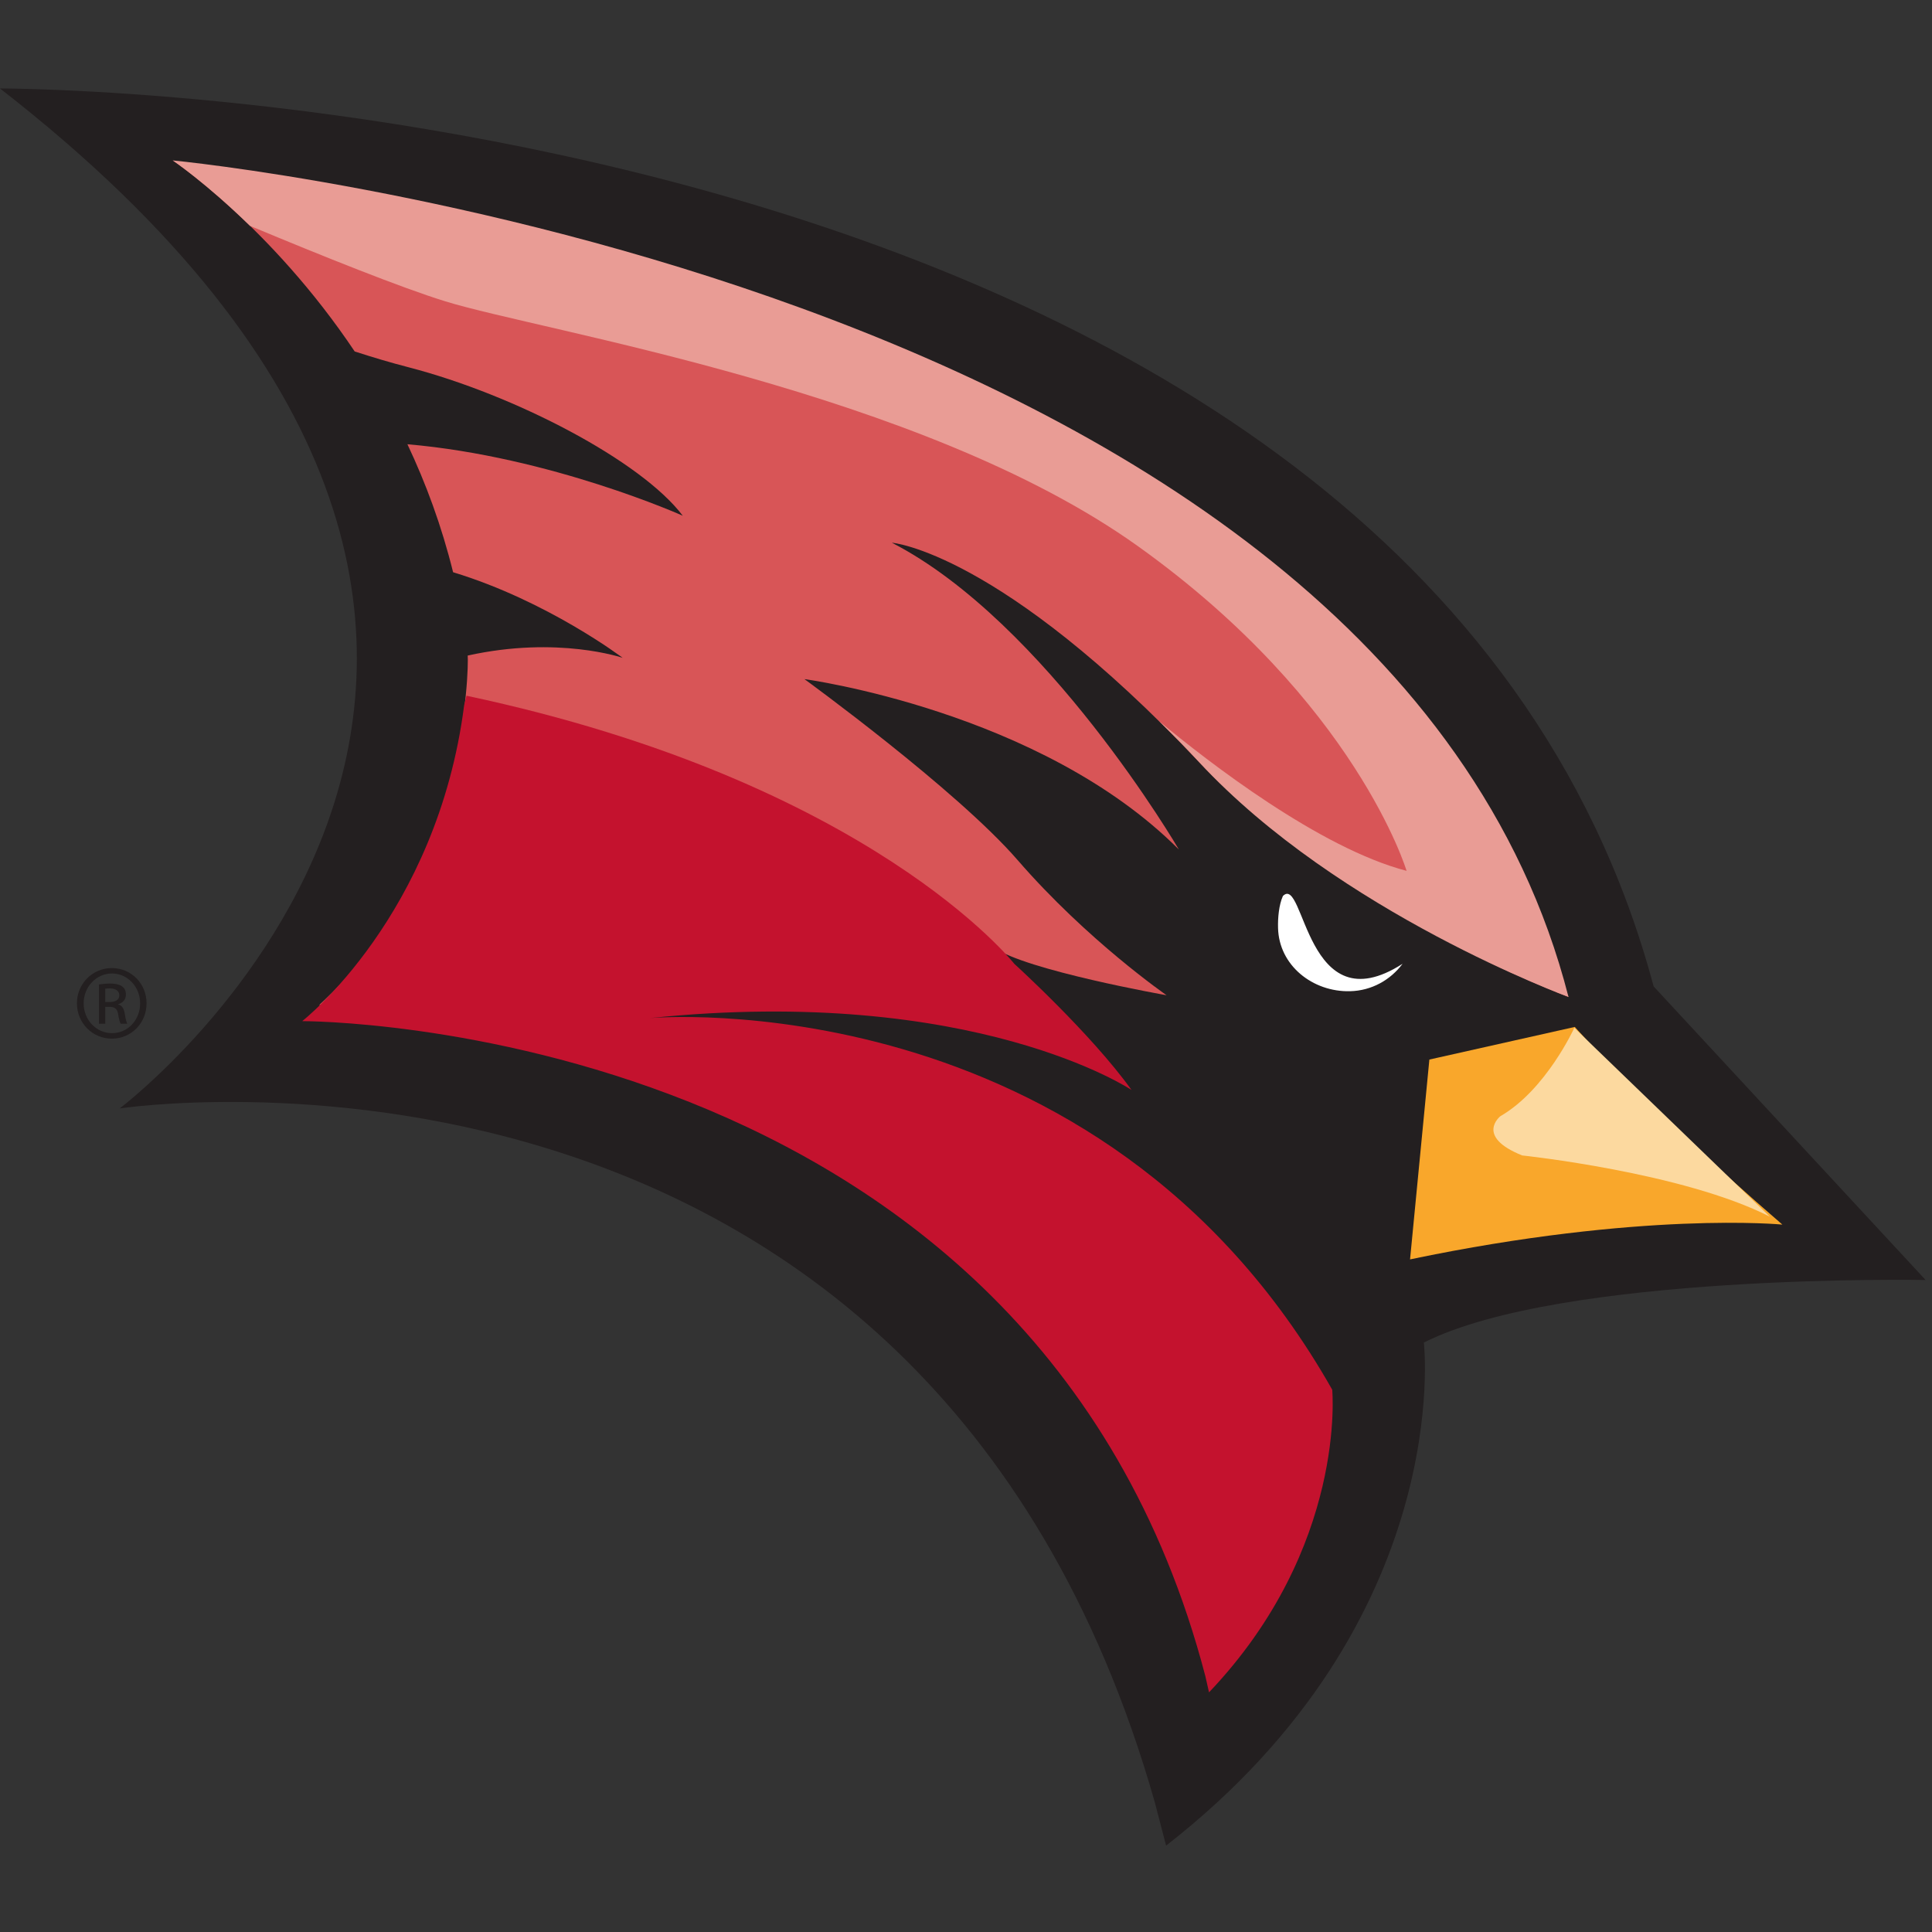 <?xml version="1.0" encoding="UTF-8"?>
<svg width="200px" height="200px" viewBox="0 0 200 200" version="1.1" xmlns="http://www.w3.org/2000/svg" xmlns:xlink="http://www.w3.org/1999/xlink">
    <rect x="0" y="0" width="200" height="200" fill="#333333" stroke="none"/>
    <!-- Generator: Sketch 54.1 (76490) - https://sketchapp.com -->
    <title>saginaw-valley</title>
    <desc>Created with Sketch.</desc>
    <g id="saginaw-valley" stroke="none" stroke-width="1" fill="none" fill-rule="evenodd">
        <g id="saginaw-valley_BGL">
            <g id="saginaw-valley" transform="translate(0, 8)">
                <g id="g10" transform="translate(99.807, 91.73) scale(-1, 1) rotate(-180) translate(-99.807, -91.73) translate(0, 0.401)" fill-rule="nonzero">
                    <g id="g12">
                        <path d="M119.557,4.444 L120.713,0 C150.759,23.399 147.397,52.079 147.397,52.079 C161.677,59.272 199.338,58.555 199.338,58.555 L171.185,88.944 C146.247,182.237 0,181.901 0,181.901 C75.137,123.536 12.39,76.314 12.39,76.314 C12.39,76.314 95.55,88.962 119.557,4.444" id="path14" fill="#231F20"></path>
                        <path d="M59.911,92.016 C54.818,95.613 102.857,92.992 102.857,92.992 C106.115,90.617 120.766,88.031 120.766,88.031 C120.766,88.031 112.573,93.685 105.339,102.029 C99.011,109.327 83.275,120.758 83.275,120.758 C83.275,120.758 107.713,117.477 122.036,103.118 C122.036,103.118 108.305,126.66 92.324,134.879 C92.324,134.879 103.5,133.992 124.136,112.16 C138.739,96.712 162.371,87.853 162.371,87.853 C162.371,87.853 147.643,124.038 110.592,144.681 C77.465,163.132 48.84,159.972 17.878,174.452 C17.878,174.452 28.024,167.656 36.717,154.677 C38.582,154.072 40.474,153.507 42.331,153.029 C53.262,150.189 66.364,143.371 70.682,137.669 C70.682,137.669 57.029,143.793 42.175,145.071 C44.079,141.047 45.716,136.629 46.904,131.822 C56.694,128.848 64.457,122.959 64.457,122.959 C64.457,122.959 57.766,125.267 48.417,123.196 C48.52,121.979 48.332,100.976 33.024,87.005" id="path16" fill="#D85557"></path>
                        <path d="M162.371,87.853 C162.371,87.853 138.578,96.565 124.136,112.16 C122.696,113.721 121.317,115.114 119.97,116.423 C125.114,112.153 136.607,103.263 145.609,100.908 C145.609,100.908 140.398,118.351 117.846,134.484 C95.313,150.615 56.213,156.733 46.08,159.871 C41.549,161.273 33.454,164.519 25.878,167.679 C21.304,172.146 17.878,174.452 17.878,174.452 C17.878,174.452 143.273,162.527 162.371,87.853" id="path18" fill="#E99C95"></path>
                        <path d="M125.157,15.866 C139.46,30.904 137.911,47.198 137.911,47.198 C113.754,89.845 67.276,85.667 67.276,85.667 C100.872,89.127 117.137,78.225 117.137,78.225 C112.909,84.111 105,91.285 105,91.285 C105,91.285 90.193,110.143 48.292,119.038 L48.051,118.07 C45.26,96.281 31.285,85.351 31.285,85.351 C31.285,85.351 107.004,85.63 124.779,17.538" id="path20" fill="#C4122E"></path>
                        <path d="M132.805,98.304 C132.395,97.386 132.274,96.063 132.303,94.997 C132.395,91.122 135.885,88.354 139.758,88.449 C142.002,88.502 143.946,89.621 145.194,91.289 C135.141,84.825 135.071,100.583 132.805,98.304" id="path22" fill="#FFFFFF"></path>
                        <path d="M163.023,84.751 C163.023,84.751 169.885,76.92 184.511,64.289 C184.511,64.289 170.016,65.714 145.968,60.687 L147.968,81.374 L163.023,84.751" id="path24" fill="#F9A72B"></path>
                        <path d="M162.972,84.657 C162.972,84.657 160.055,78.25 155.325,75.515 C155.325,75.515 152.644,73.424 157.581,71.447 C157.581,71.447 174.234,69.694 183.218,65.108 L162.972,84.657" id="path26" fill="#FCD99F"></path>
                        <path d="M10.895,87.33 L11.363,87.33 C11.898,87.33 12.353,87.522 12.353,88.027 C12.353,88.385 12.094,88.739 11.363,88.739 C11.154,88.739 11.007,88.724 10.895,88.707 L10.895,87.33 Z M10.895,85.079 L10.248,85.079 L10.248,89.146 C10.587,89.195 10.911,89.242 11.396,89.242 C12.013,89.242 12.419,89.114 12.661,88.934 C12.904,88.758 13.033,88.479 13.033,88.092 C13.033,87.558 12.679,87.233 12.24,87.103 L12.24,87.07 C12.595,87.007 12.838,86.684 12.92,86.084 C13.019,85.452 13.114,85.208 13.179,85.079 L12.5,85.079 C12.402,85.208 12.305,85.582 12.224,86.113 C12.126,86.634 11.868,86.828 11.349,86.828 L10.895,86.828 L10.895,85.079 Z M11.575,90.283 C9.973,90.283 8.66,88.899 8.66,87.202 C8.66,85.467 9.973,84.108 11.591,84.108 C13.212,84.092 14.507,85.467 14.507,87.185 C14.507,88.899 13.212,90.283 11.591,90.283 L11.575,90.283 Z M11.591,90.845 C13.585,90.845 15.172,89.228 15.172,87.202 C15.172,85.145 13.585,83.538 11.575,83.538 C9.582,83.538 7.963,85.145 7.963,87.202 C7.963,89.228 9.582,90.845 11.575,90.845 L11.591,90.845 L11.591,90.845 Z" id="path28" fill="#231F20"></path>
                    </g>
                </g>
            </g>
        </g>
    </g>
</svg>